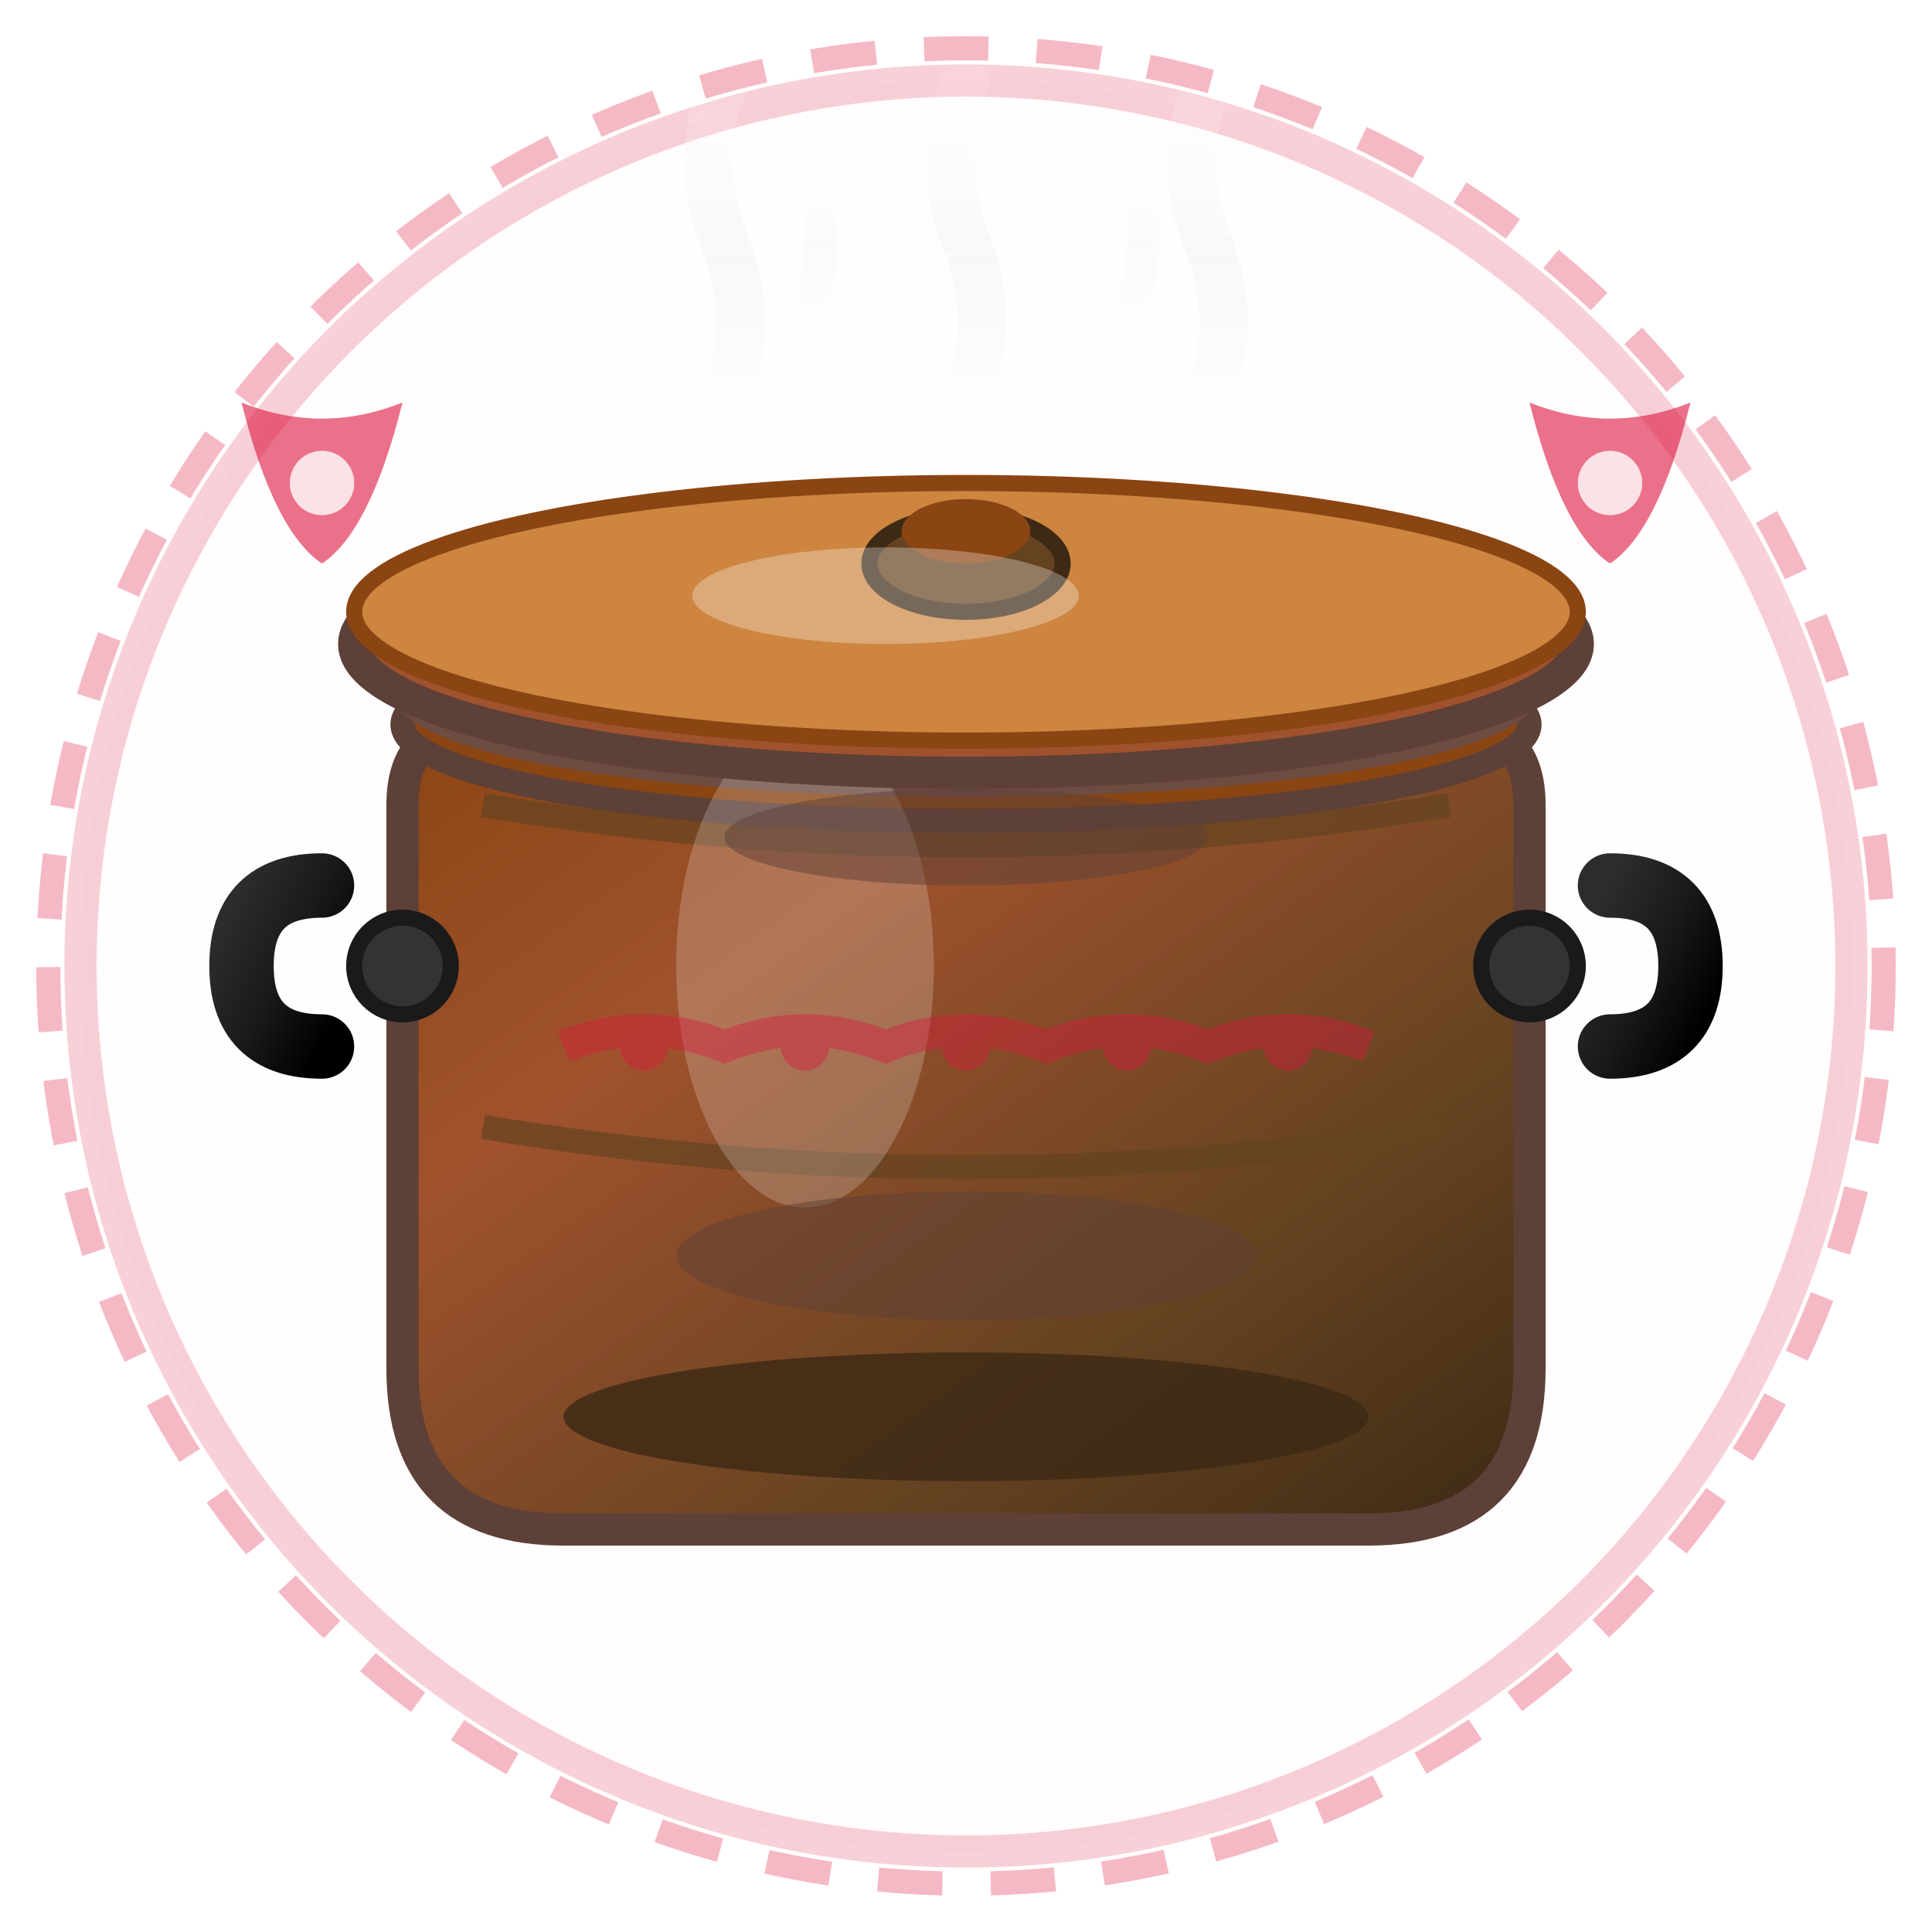 <svg xmlns="http://www.w3.org/2000/svg" viewBox="0 0 120 120" width="120" height="120">
    <!-- Traditional Polish Cooking Pot Icon -->
    <defs>
        <linearGradient id="potGradient" x1="0%" y1="0%" x2="100%" y2="100%">
            <stop offset="0%" style="stop-color:#8b4513;stop-opacity:1" />
            <stop offset="30%" style="stop-color:#a0522d;stop-opacity:1" />
            <stop offset="70%" style="stop-color:#654321;stop-opacity:1" />
            <stop offset="100%" style="stop-color:#3d2914;stop-opacity:1" />
        </linearGradient>
        
        <linearGradient id="handleGradient" x1="0%" y1="0%" x2="100%" y2="100%">
            <stop offset="0%" style="stop-color:#2c2c2c;stop-opacity:1" />
            <stop offset="50%" style="stop-color:#1a1a1a;stop-opacity:1" />
            <stop offset="100%" style="stop-color:#000000;stop-opacity:1" />
        </linearGradient>
        
        <linearGradient id="steamGradient" x1="0%" y1="100%" x2="0%" y2="0%">
            <stop offset="0%" style="stop-color:#ffffff;stop-opacity:0.8" />
            <stop offset="50%" style="stop-color:#f0f0f0;stop-opacity:0.5" />
            <stop offset="100%" style="stop-color:#ffffff;stop-opacity:0.1" />
        </linearGradient>
        
        <filter id="shadow" x="-20%" y="-20%" width="140%" height="140%">
            <feDropShadow dx="3" dy="3" stdDeviation="3" flood-color="#000000" flood-opacity="0.4"/>
        </filter>
        
        <filter id="innerShadow" x="-50%" y="-50%" width="200%" height="200%">
            <feGaussianBlur in="SourceGraphic" stdDeviation="2"/>
            <feOffset dx="2" dy="2" result="offset"/>
        </filter>
    </defs>
    
    <!-- Background circle -->
    <circle cx="60" cy="60" r="55" fill="#fef7f7" stroke="#dc143c" stroke-width="2" opacity="0.2"/>
    
    <!-- Main pot body -->
    <g filter="url(#shadow)">
        <!-- Pot base -->
        <path d="M25 50 Q25 45 30 45 L90 45 Q95 45 95 50 L95 85 Q95 95 85 95 L35 95 Q25 95 25 85 Z" 
              fill="url(#potGradient)" stroke="#5d4037" stroke-width="2"/>
        
        <!-- Pot rim -->
        <ellipse cx="60" cy="45" rx="35" ry="6" fill="#8b4513" stroke="#5d4037" stroke-width="1.5"/>
        <ellipse cx="60" cy="43" rx="35" ry="6" fill="#a0522d" stroke="#6d4c41" stroke-width="1"/>
        
        <!-- Pot handles -->
        <path d="M20 55 Q15 55 15 60 Q15 65 20 65" 
              fill="none" stroke="url(#handleGradient)" stroke-width="4" stroke-linecap="round"/>
        <path d="M100 55 Q105 55 105 60 Q105 65 100 65" 
              fill="none" stroke="url(#handleGradient)" stroke-width="4" stroke-linecap="round"/>
        
        <!-- Handle attachments -->
        <circle cx="25" cy="60" r="3" fill="#333333" stroke="#1a1a1a" stroke-width="1"/>
        <circle cx="95" cy="60" r="3" fill="#333333" stroke="#1a1a1a" stroke-width="1"/>
        
        <!-- Pot belly curve detail -->
        <path d="M30 50 Q60 55 90 50" fill="none" stroke="#654321" stroke-width="1.5" opacity="0.7"/>
        <path d="M30 70 Q60 75 90 70" fill="none" stroke="#654321" stroke-width="1.5" opacity="0.7"/>
        
        <!-- Highlight on pot -->
        <ellipse cx="50" cy="60" rx="8" ry="15" fill="#ffffff" opacity="0.2"/>
        
        <!-- Pot bottom reflection -->
        <ellipse cx="60" cy="88" rx="25" ry="4" fill="#3d2914" opacity="0.8"/>
    </g>
    
    <!-- Lid -->
    <g filter="url(#shadow)">
        <ellipse cx="60" cy="40" rx="38" ry="8" fill="#a0522d" stroke="#5d4037" stroke-width="2"/>
        <ellipse cx="60" cy="38" rx="38" ry="8" fill="#cd853f" stroke="#8b4513" stroke-width="1"/>
        
        <!-- Lid handle (knob) -->
        <ellipse cx="60" cy="35" rx="6" ry="3" fill="#654321" stroke="#3d2914" stroke-width="1"/>
        <ellipse cx="60" cy="33" rx="4" ry="2" fill="#8b4513"/>
        
        <!-- Lid highlight -->
        <ellipse cx="55" cy="37" rx="12" ry="3" fill="#ffffff" opacity="0.3"/>
    </g>
    
    <!-- Steam rising from pot -->
    <g opacity="0.8">
        <path d="M45 25 Q47 20 45 15 Q43 10 45 5" 
              stroke="url(#steamGradient)" stroke-width="3" fill="none" stroke-linecap="round"/>
        <path d="M60 25 Q62 20 60 15 Q58 10 60 5" 
              stroke="url(#steamGradient)" stroke-width="3" fill="none" stroke-linecap="round"/>
        <path d="M75 25 Q77 20 75 15 Q73 10 75 5" 
              stroke="url(#steamGradient)" stroke-width="3" fill="none" stroke-linecap="round"/>
        
        <!-- Additional wispy steam -->
        <path d="M50 20 Q52 15 50 10" 
              stroke="url(#steamGradient)" stroke-width="2" fill="none" stroke-linecap="round" opacity="0.6"/>
        <path d="M70 20 Q72 15 70 10" 
              stroke="url(#steamGradient)" stroke-width="2" fill="none" stroke-linecap="round" opacity="0.6"/>
    </g>
    
    <!-- Decorative border -->
    <circle cx="60" cy="60" r="57" fill="none" stroke="#dc143c" stroke-width="1.5" opacity="0.3" stroke-dasharray="4,3"/>
    
    <!-- Polish folk decorative elements -->
    <g transform="translate(15, 25)" opacity="0.6">
        <path d="M0 0 Q5 2 10 0 Q8 8 5 10 Q2 8 0 0" fill="#dc143c"/>
        <circle cx="5" cy="5" r="2" fill="#ffffff" opacity="0.8"/>
    </g>
    
    <g transform="translate(95, 25)" opacity="0.6">
        <path d="M0 0 Q5 2 10 0 Q8 8 5 10 Q2 8 0 0" fill="#dc143c"/>
        <circle cx="5" cy="5" r="2" fill="#ffffff" opacity="0.8"/>
    </g>
    
    <!-- Traditional pattern on pot -->
    <g opacity="0.4">
        <path d="M35 65 Q40 63 45 65 Q50 63 55 65 Q60 63 65 65 Q70 63 75 65 Q80 63 85 65" 
              stroke="#dc143c" stroke-width="2" fill="none"/>
        <circle cx="40" cy="65" r="1.5" fill="#dc143c"/>
        <circle cx="50" cy="65" r="1.5" fill="#dc143c"/>
        <circle cx="60" cy="65" r="1.5" fill="#dc143c"/>
        <circle cx="70" cy="65" r="1.5" fill="#dc143c"/>
        <circle cx="80" cy="65" r="1.5" fill="#dc143c"/>
    </g>
    
    <!-- Additional pot details -->
    <g opacity="0.5">
        <ellipse cx="60" cy="52" rx="15" ry="3" fill="#5d4037"/>
        <ellipse cx="60" cy="78" rx="18" ry="4" fill="#5d4037"/>
    </g>
</svg>
